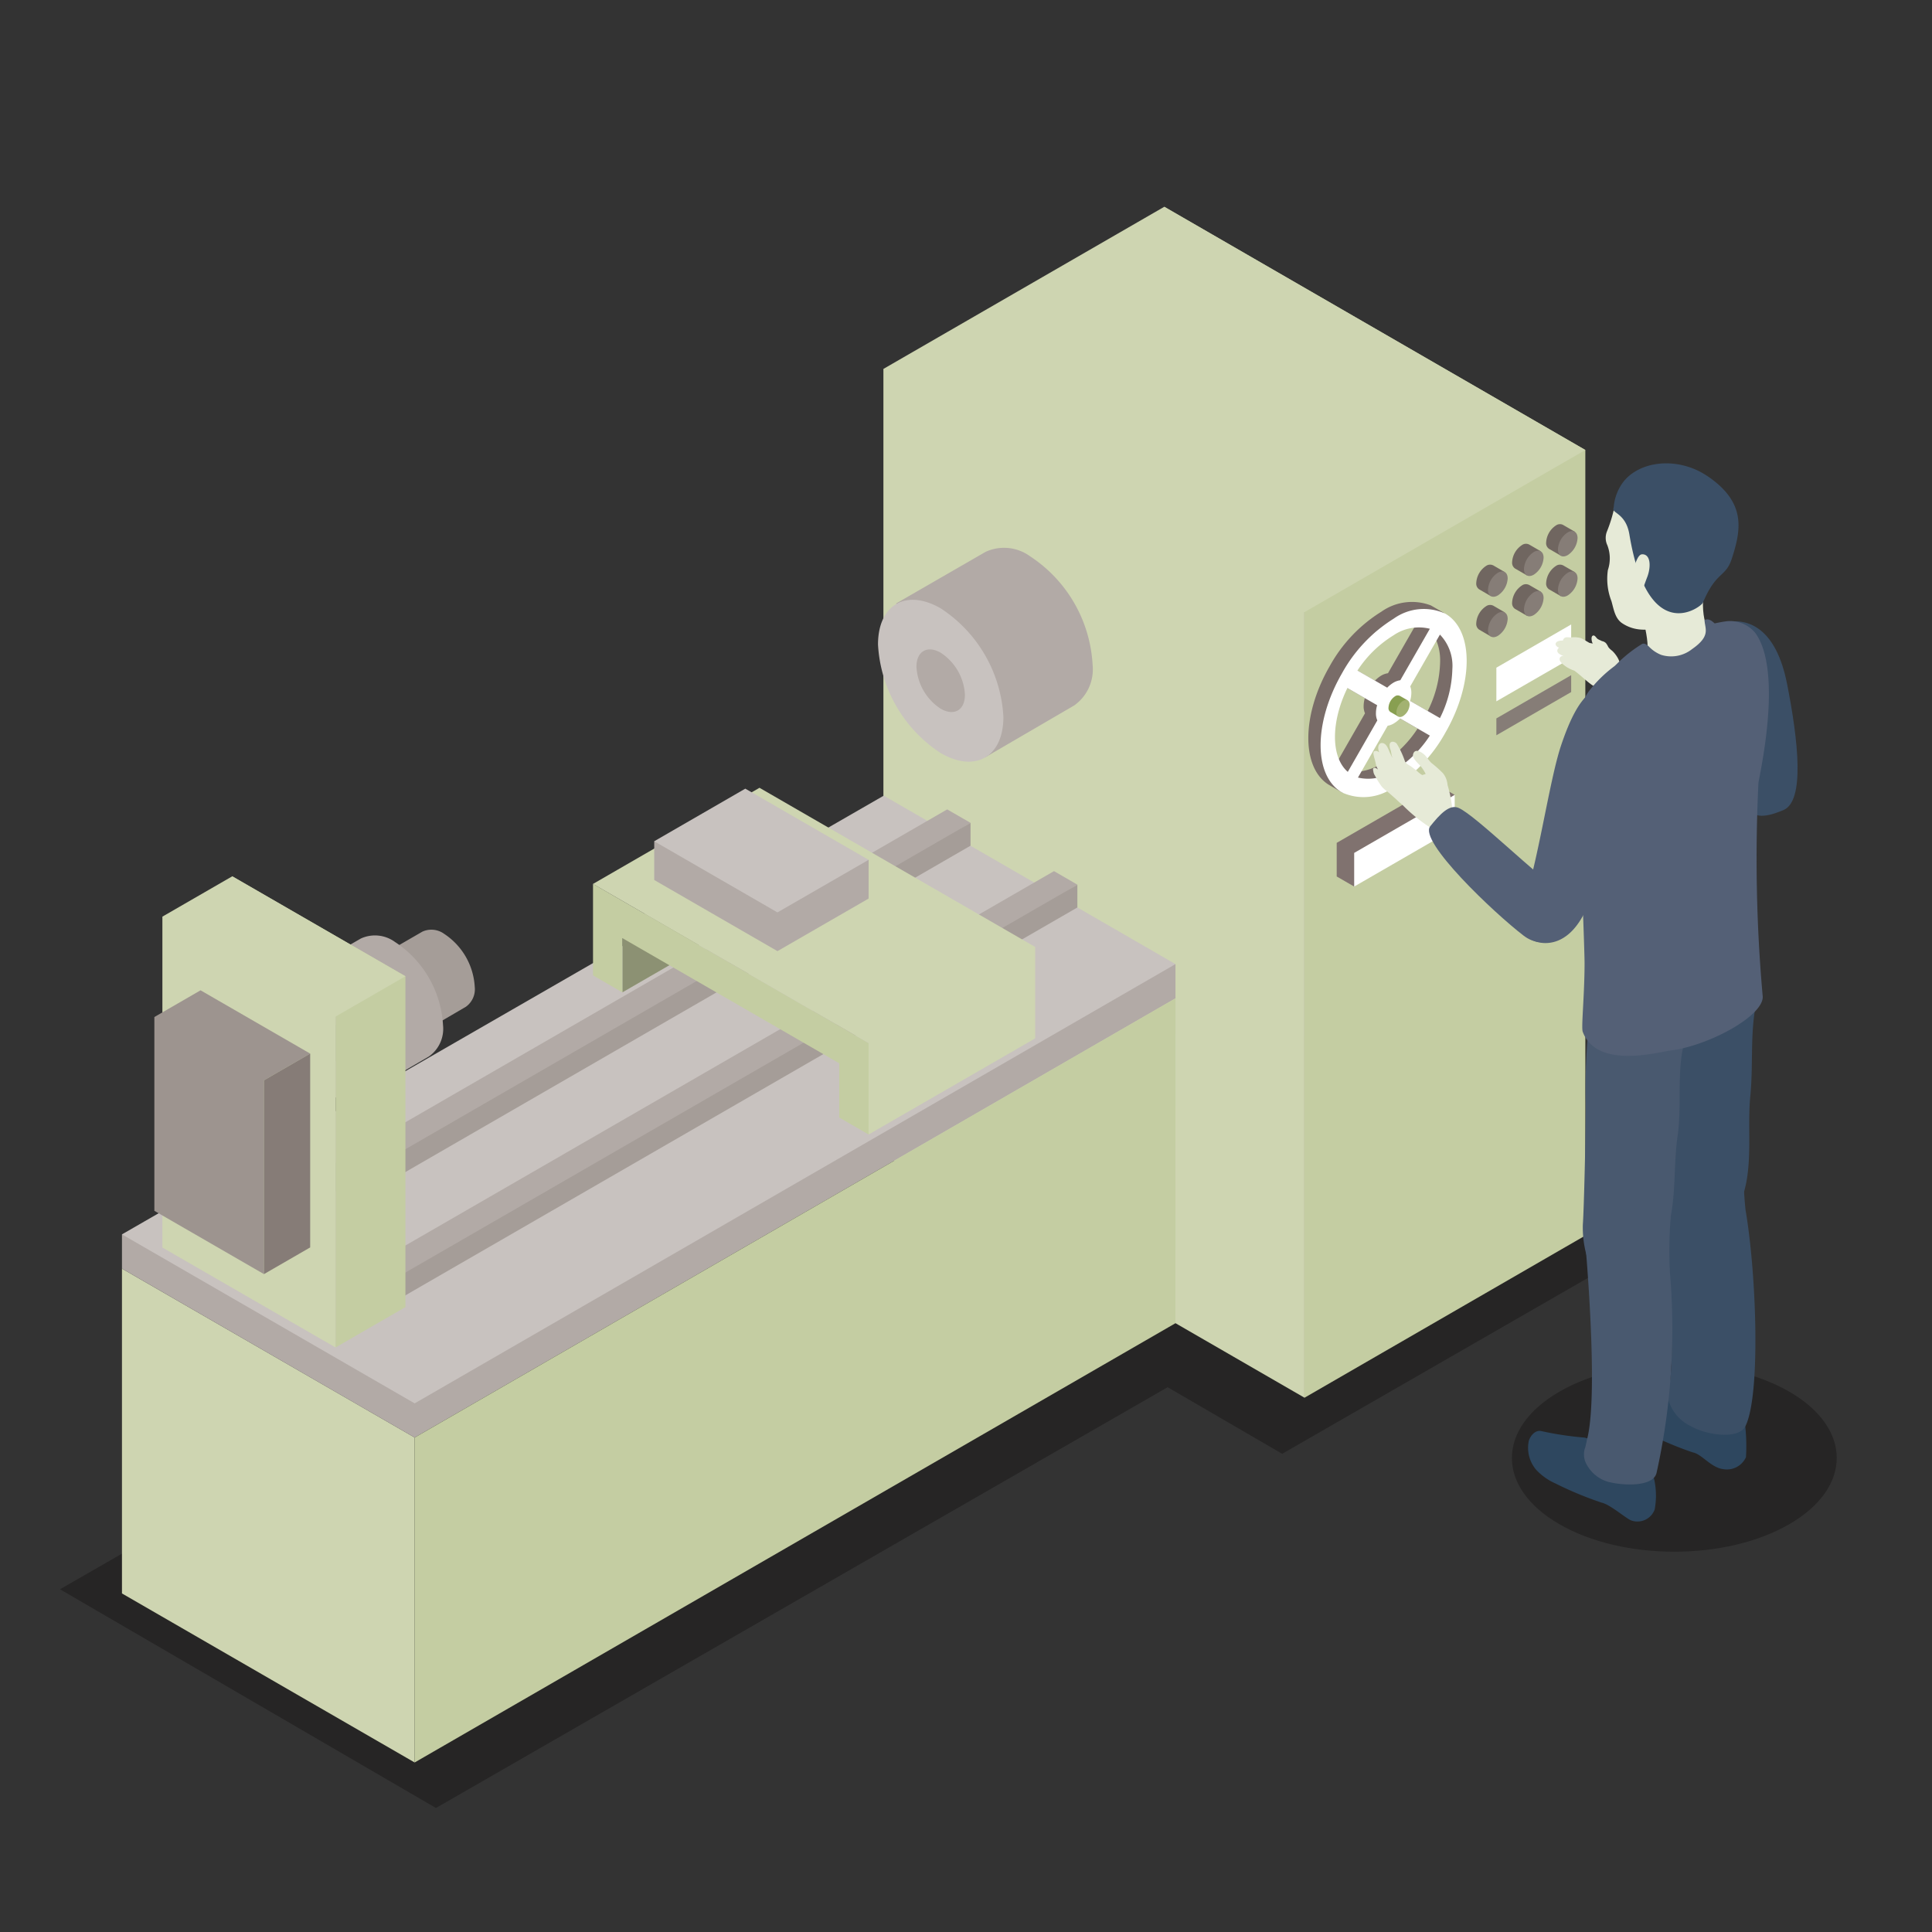 <svg id="グループ_892" data-name="グループ 892" xmlns="http://www.w3.org/2000/svg" xmlns:xlink="http://www.w3.org/1999/xlink" width="140" height="140" viewBox="0 0 140 140">
  <rect x="0" y="0" width="140" height="140" fill="#333333" stroke="none"/>
  <defs>
    <clipPath id="clip-path">
      <rect id="長方形_746" data-name="長方形 746" width="140" height="140" fill="none"/>
    </clipPath>
    <clipPath id="clip-path-3">
      <rect id="長方形_741" data-name="長方形 741" width="115.551" height="61.865" fill="none"/>
    </clipPath>
    <clipPath id="clip-path-4">
      <rect id="長方形_742" data-name="長方形 742" width="23.538" height="13.588" fill="none"/>
    </clipPath>
    <clipPath id="clip-path-6">
      <rect id="長方形_744" data-name="長方形 744" width="5.531" height="7.944" fill="none"/>
    </clipPath>
  </defs>
  <g id="グループ_891" data-name="グループ 891" clip-path="url(#clip-path)">
    <g id="グループ_885" data-name="グループ 885">
      <g id="グループ_884" data-name="グループ 884" clip-path="url(#clip-path)">
        <g id="グループ_880" data-name="グループ 880" transform="translate(4.35 69.148)" opacity="0.3">
          <g id="グループ_879" data-name="グループ 879">
            <g id="グループ_878" data-name="グループ 878" clip-path="url(#clip-path-3)">
              <path id="パス_4309" data-name="パス 4309" d="M85.232,110.4l8.3,4.825L120.521,99.7,84.987,79.026,4.971,125.043l27.24,15.848Z" transform="translate(-4.971 -79.026)" fill="#070303"/>
            </g>
          </g>
        </g>
        <g id="グループ_883" data-name="グループ 883" transform="translate(109.555 98.855)" opacity="0.3">
          <g id="グループ_882" data-name="グループ 882">
            <g id="グループ_881" data-name="グループ 881" clip-path="url(#clip-path-4)">
              <path id="パス_4310" data-name="パス 4310" d="M145.3,124.576c-4.592,2.653-12.047,2.653-16.644,0s-4.595-6.954,0-9.61,12.052-2.65,16.646,0,4.595,6.957,0,9.61" transform="translate(-125.206 -112.978)" fill="#070303"/>
            </g>
          </g>
        </g>
      </g>
    </g>
    <path id="パス_4311" data-name="パス 4311" d="M106.578,46.5v56.927l20.354-11.756V34.746L96.422,17.124Z" transform="translate(-12.053 -2.14)" fill="#c4cda2"/>
    <path id="パス_4312" data-name="パス 4312" d="M73.16,85.8l30.51,17.622V46.5l20.354-11.75L93.514,17.124,73.16,28.874Z" transform="translate(-9.145 -2.141)" fill="#ced5b1"/>
    <path id="パス_4313" data-name="パス 4313" d="M31.309,140.849,10.1,128.6V105.062L31.309,117.3Z" transform="translate(-1.262 -13.133)" fill="#ced5b1"/>
    <path id="パス_4314" data-name="パス 4314" d="M10.1,101.909V99.428L76.774,79.98l9.667-.137v2.482L31.309,114.151Z" transform="translate(-1.262 -9.98)" fill="#b2aaa6"/>
    <path id="パス_4315" data-name="パス 4315" d="M10.1,97.684l55.2-31.79L86.441,78.1l-55.131,31.83Z" transform="translate(-1.262 -8.237)" fill="#c8c2bf"/>
    <path id="パス_4316" data-name="パス 4316" d="M89.469,106.221l-55.13,31.83V114.506L89.471,82.678Z" transform="translate(-4.292 -10.335)" fill="#c4cda2"/>
    <g id="グループ_890" data-name="グループ 890">
      <g id="グループ_889" data-name="グループ 889" clip-path="url(#clip-path)">
        <path id="パス_4317" data-name="パス 4317" d="M31.353,78.967l3.172-1.833a1.571,1.571,0,0,1,1.574.156,4.923,4.923,0,0,1,2.222,3.852,1.559,1.559,0,0,1-.648,1.439L34.507,84.43Z" transform="translate(-3.919 -9.623)" fill="#a59d98"/>
        <path id="パス_4318" data-name="パス 4318" d="M35.062,83.252A4.923,4.923,0,0,0,32.841,79.4c-1.23-.706-2.224-.132-2.226,1.286a4.92,4.92,0,0,0,2.226,3.851c1.225.709,2.221.133,2.221-1.285" transform="translate(-3.827 -9.887)" fill="#c8c2bf"/>
        <path id="パス_4319" data-name="パス 4319" d="M33.892,82.717a1.892,1.892,0,0,0-.857-1.489c-.477-.276-.865-.053-.865.5a1.894,1.894,0,0,0,.865,1.487c.476.276.857.053.857-.494" transform="translate(-4.021 -10.139)" fill="#b2aaa6"/>
        <path id="パス_4320" data-name="パス 4320" d="M24.191,80.565l4.982-2.875a2.457,2.457,0,0,1,2.466.246,7.722,7.722,0,0,1,3.489,6.042,2.455,2.455,0,0,1-1.022,2.259l-4.969,2.9Z" transform="translate(-3.024 -9.682)" fill="#b2aaa6"/>
        <path id="パス_4321" data-name="パス 4321" d="M30.014,87.292a7.7,7.7,0,0,0-3.485-6.042c-1.929-1.111-3.493-.212-3.493,2.011A7.715,7.715,0,0,0,26.529,89.3c1.926,1.114,3.485.209,3.485-2.012" transform="translate(-2.879 -10.097)" fill="#c8c2bf"/>
        <path id="パス_4322" data-name="パス 4322" d="M28.181,86.451a3,3,0,0,0-1.347-2.339c-.747-.43-1.354-.081-1.354.78a2.983,2.983,0,0,0,1.354,2.336c.739.431,1.347.082,1.347-.778" transform="translate(-3.185 -10.491)" fill="#b2aaa6"/>
        <path id="パス_4323" data-name="パス 4323" d="M74.21,49.4l6.49-3.743a3.2,3.2,0,0,1,3.21.318,10.052,10.052,0,0,1,4.54,7.868,3.2,3.2,0,0,1-1.328,2.942l-6.47,3.771Z" transform="translate(-9.276 -5.67)" fill="#b2aaa6"/>
        <path id="パス_4324" data-name="パス 4324" d="M81.8,58.16a10.039,10.039,0,0,0-4.543-7.867c-2.508-1.446-4.544-.272-4.544,2.621a10.045,10.045,0,0,0,4.544,7.867c2.509,1.45,4.541.276,4.543-2.621" transform="translate(-9.089 -6.209)" fill="#c8c2bf"/>
        <path id="パス_4325" data-name="パス 4325" d="M79.41,57.066a3.88,3.88,0,0,0-1.758-3.046c-.97-.561-1.755-.1-1.755,1.016a3.875,3.875,0,0,0,1.755,3.042c.971.562,1.757.109,1.758-1.012" transform="translate(-9.487 -6.722)" fill="#b2aaa6"/>
        <path id="パス_4326" data-name="パス 4326" d="M73.749,68.006l-44.7,27.466L27.356,94.5V92.843l44.7-25.812Z" transform="translate(-3.419 -8.379)" fill="#b2aaa6"/>
        <path id="パス_4327" data-name="パス 4327" d="M73.99,69.8l-44.7,25.813V93.96l44.7-25.815Z" transform="translate(-3.661 -8.518)" fill="#a59d98"/>
        <path id="パス_4328" data-name="パス 4328" d="M81.978,73.125l-49.03,29.949-1.692-.974v-1.656l49.028-28.3Z" transform="translate(-3.907 -9.019)" fill="#b2aaa6"/>
        <path id="パス_4329" data-name="パス 4329" d="M82.219,74.917l-49.03,28.3v-1.651l49.03-28.3Z" transform="translate(-4.149 -9.158)" fill="#a59d98"/>
        <path id="パス_4330" data-name="パス 4330" d="M26.718,82.737v23.977l5.065-2.926V79.814L19.234,72.572Z" transform="translate(-2.404 -9.071)" fill="#c4cda2"/>
        <path id="パス_4331" data-name="パス 4331" d="M13.448,99.471l12.547,7.242V82.737l5.065-2.923L18.512,72.571l-5.064,2.923Z" transform="translate(-1.681 -9.071)" fill="#ced5b1"/>
        <path id="パス_4332" data-name="パス 4332" d="M20.727,102.58l-7.943-4.587V83.949l3.347-1.936L24.075,86.6l-3.349,1.934Z" transform="translate(-1.598 -10.252)" fill="#9d948f"/>
        <path id="パス_4333" data-name="パス 4333" d="M25.21,101.3l-3.349,1.934V89.189l3.349-1.934Z" transform="translate(-2.733 -10.907)" fill="#867c77"/>
        <path id="パス_4334" data-name="パス 4334" d="M57.074,77.855l-5.531,3.193V76.3L57.074,73.1Z" transform="translate(-6.443 -9.138)" fill="#c4cda2"/>
        <g id="グループ_888" data-name="グループ 888" transform="translate(45.1 63.966)" opacity="0.3">
          <g id="グループ_887" data-name="グループ 887">
            <g id="グループ_886" data-name="グループ 886" clip-path="url(#clip-path-6)">
              <path id="パス_4335" data-name="パス 4335" d="M57.074,77.855l-5.531,3.193V76.3L57.074,73.1Z" transform="translate(-51.543 -73.104)" fill="#070303"/>
            </g>
          </g>
        </g>
        <path id="パス_4336" data-name="パス 4336" d="M69.081,84.734,49.111,73.2V79.83l2.128,1.23V77.129L66.953,86.2v3.93l2.128,1.228Z" transform="translate(-6.139 -9.15)" fill="#c4cda2"/>
        <path id="パス_4337" data-name="パス 4337" d="M61.175,65.241,49.11,72.208,69.081,83.739v6.626L81.15,83.4V76.774Z" transform="translate(-6.139 -8.155)" fill="#ced5b1"/>
        <path id="パス_4338" data-name="パス 4338" d="M129.343,54.159l-5.421,3.126V54.847l5.421-3.132Z" transform="translate(-15.49 -6.464)" fill="#fff"/>
        <path id="パス_4339" data-name="パス 4339" d="M119.251,65.722l-7.284,6.645-1.266-.73V69.2l7.285-4.205Z" transform="translate(-13.838 -8.124)" fill="#80726f"/>
        <path id="パス_4340" data-name="パス 4340" d="M119.432,68.266l-7.284,4.206V70.033l7.284-4.205Z" transform="translate(-14.019 -8.228)" fill="#fff"/>
        <path id="パス_4341" data-name="パス 4341" d="M129.343,57.139l-5.421,3.132V59.049l5.421-3.132Z" transform="translate(-15.49 -6.99)" fill="#867d77"/>
        <path id="パス_4342" data-name="パス 4342" d="M124.326,50.637l-.862-.5,0,.005a.5.5,0,0,0-.5.053,1.572,1.572,0,0,0-.708,1.233.5.5,0,0,0,.209.46l.859.5Z" transform="translate(-15.281 -6.262)" fill="#706660"/>
        <path id="パス_4343" data-name="パス 4343" d="M123.229,52a1.559,1.559,0,0,1,.716-1.233c.391-.227.711-.045.711.41a1.58,1.58,0,0,1-.711,1.232c-.4.228-.716.04-.716-.41" transform="translate(-15.404 -6.333)" fill="#867d77"/>
        <path id="パス_4344" data-name="パス 4344" d="M127.3,48.92l-.864-.5,0,.005a.5.5,0,0,0-.5.047,1.587,1.587,0,0,0-.709,1.233.5.5,0,0,0,.207.463l.864.5Z" transform="translate(-15.653 -6.047)" fill="#706660"/>
        <path id="パス_4345" data-name="パス 4345" d="M126.209,50.276a1.571,1.571,0,0,1,.711-1.233c.393-.225.71-.042.71.41a1.571,1.571,0,0,1-.71,1.233c-.393.227-.711.042-.711-.41" transform="translate(-15.776 -6.118)" fill="#867d77"/>
        <path id="パス_4346" data-name="パス 4346" d="M130.118,47.3l-.865-.5,0,.005a.5.5,0,0,0-.5.05,1.571,1.571,0,0,0-.708,1.233.5.5,0,0,0,.206.46l.864.5Z" transform="translate(-16.005 -5.844)" fill="#706660"/>
        <path id="パス_4347" data-name="パス 4347" d="M129.022,48.653a1.563,1.563,0,0,1,.711-1.233c.392-.228.711-.042.711.41a1.572,1.572,0,0,1-.711,1.232c-.4.228-.711.043-.711-.41" transform="translate(-16.128 -5.915)" fill="#867d77"/>
        <path id="パス_4348" data-name="パス 4348" d="M124.326,47.3l-.862-.5,0,.005a.5.5,0,0,0-.5.05,1.576,1.576,0,0,0-.708,1.233.5.5,0,0,0,.209.46l.859.5Z" transform="translate(-15.281 -5.844)" fill="#706660"/>
        <path id="パス_4349" data-name="パス 4349" d="M123.229,48.653a1.563,1.563,0,0,1,.716-1.233c.391-.228.711-.042.711.41a1.574,1.574,0,0,1-.711,1.232c-.4.228-.716.043-.716-.41" transform="translate(-15.404 -5.915)" fill="#867d77"/>
        <path id="パス_4350" data-name="パス 4350" d="M127.3,45.573l-.864-.5,0,.005a.494.494,0,0,0-.5.052,1.575,1.575,0,0,0-.709,1.233.507.507,0,0,0,.207.46l.864.5Z" transform="translate(-15.653 -5.629)" fill="#706660"/>
        <path id="パス_4351" data-name="パス 4351" d="M126.209,46.936a1.567,1.567,0,0,1,.711-1.233c.393-.227.71-.045.71.41a1.566,1.566,0,0,1-.71,1.23c-.393.228-.711.045-.711-.408" transform="translate(-15.776 -5.701)" fill="#867d77"/>
        <path id="パス_4352" data-name="パス 4352" d="M130.118,43.953l-.865-.5,0,0a.5.5,0,0,0-.5.05,1.571,1.571,0,0,0-.708,1.233.5.5,0,0,0,.206.46l.864.5Z" transform="translate(-16.005 -5.426)" fill="#706660"/>
        <path id="パス_4353" data-name="パス 4353" d="M129.022,45.309a1.563,1.563,0,0,1,.711-1.233c.392-.228.711-.042.711.413a1.576,1.576,0,0,1-.711,1.232c-.4.228-.711.043-.711-.412" transform="translate(-16.128 -5.497)" fill="#867d77"/>
        <path id="パス_4354" data-name="パス 4354" d="M118.111,50.807l.074-.158-.952-.548h0a3.843,3.843,0,0,0-3.588.452A10.776,10.776,0,0,0,109.9,54.5c-2.03,3.515-2.066,7.309-.105,8.573l1.048.611.078-.212a4.54,4.54,0,0,0,2.718-.7c1.354-.781,3.194-1.677,4.224-3.462,1.791-3.1,1.548-6.892.244-8.5m-4.469.941a3.257,3.257,0,0,1,2.627-.471l-2.142,3.733a1.347,1.347,0,0,0-.485.169,2.259,2.259,0,0,0-.461.371l-1.747-1.008c.743-1.106,1.246-2.238,2.208-2.794m-3.322,9.9c-1.229-1.066-.714-3.293.493-5.779l1.634.944a2.241,2.241,0,0,0-.085.587,1.225,1.225,0,0,0,.1.514Zm3.322-.074a4.045,4.045,0,0,1-1.717.577c-.308.018.418-.493.147-.577L113.643,59c.138-.021-.148-.765,0-.851a2.007,2.007,0,0,0,.465-.371l2.159,1.246a8.25,8.25,0,0,1-2.623,2.558M117,57.754l-2.16-1.243a2.253,2.253,0,0,0,.091-.59c0-.183.54-.05.489-.183l1.748-3.044c.178.161.162-.643.291-.421A3.851,3.851,0,0,1,117.9,54.2a8.262,8.262,0,0,1-.9,3.55" transform="translate(-13.544 -6.229)" fill="#796c68"/>
        <path id="パス_4355" data-name="パス 4355" d="M118.4,50.769a3.747,3.747,0,0,0-3.744.368,10.8,10.8,0,0,0-3.738,3.952c-2.068,3.579-2.068,7.446,0,8.637a3.735,3.735,0,0,0,3.738-.368,10.768,10.768,0,0,0,3.744-3.949c2.069-3.58,2.069-7.45,0-8.64m-2.547,6.322a2.124,2.124,0,0,0,.09-.585,1.331,1.331,0,0,0-.08-.468l2.151-3.751a3.262,3.262,0,0,1,.9,2.5,8.3,8.3,0,0,1-.9,3.55Zm1.43-5.226-2.14,3.729a1.363,1.363,0,0,0-.487.17,2.287,2.287,0,0,0-.463.37l-2.156-1.243a8.31,8.31,0,0,1,2.619-2.555,3.254,3.254,0,0,1,2.627-.471m-5.977,4.293,2.159,1.246a2.009,2.009,0,0,0-.088.587,1.217,1.217,0,0,0,.1.514l-2.14,3.73c-1.229-1.064-1.238-3.593-.028-6.077m.765,6.489,2.154-3.756a1.228,1.228,0,0,0,.431-.158,2.152,2.152,0,0,0,.467-.37l2.157,1.243a8.224,8.224,0,0,1-2.624,2.558,3.291,3.291,0,0,1-2.586.484" transform="translate(-13.671 -6.302)" fill="#fff"/>
        <path id="パス_4356" data-name="パス 4356" d="M116.381,57.951l-.579-.333,0,.005a.331.331,0,0,0-.34.032,1.06,1.06,0,0,0-.473.826.334.334,0,0,0,.137.309l.58.336Z" transform="translate(-14.373 -7.199)" fill="#889f51"/>
        <path id="パス_4357" data-name="パス 4357" d="M115.643,58.862a1.057,1.057,0,0,1,.478-.825c.262-.151.479-.029.479.275a1.055,1.055,0,0,1-.479.826c-.262.153-.478.032-.478-.276" transform="translate(-14.455 -7.247)" fill="#a3b271"/>
        <path id="パス_4358" data-name="パス 4358" d="M69.715,73.822l-6.605,3.81-8.93-5.156V69.67l15.536,1.347Z" transform="translate(-6.772 -8.709)" fill="#b2aaa6"/>
        <path id="パス_4359" data-name="パス 4359" d="M69.715,70.471,63.109,74.28l-8.93-5.156,6.6-3.811Z" transform="translate(-6.772 -8.164)" fill="#c8c2bf"/>
        <path id="パス_4360" data-name="パス 4360" d="M132.75,53.906a7.861,7.861,0,0,0,.922,1.027,4.711,4.711,0,0,1,.375.535c.158.234.449.45.553.685l.347.384c.143.827-.971,1.095-1.593.732a4.2,4.2,0,0,1-.89-.679c-.068-.015-.134-.03-.2-.042a2.015,2.015,0,0,1-.939-.416c-.407-.31-.745-.652-1.143-.936a2.434,2.434,0,0,1-.864-.5c-.121-.112-.275-.282-.165-.461a.208.208,0,0,1,.263-.078l-.026-.018c-.1-.06-.532-.194-.421-.468a.247.247,0,0,1,.112-.136c-.138-.058-.251-.14-.257-.276.046-.2.283-.251.536-.243a.229.229,0,0,1,.055-.13c.129-.171.343-.095.526-.093a1.742,1.742,0,0,1,.724.046c.209.095.411.235.617.346a3.1,3.1,0,0,0,.467.067,1.252,1.252,0,0,1,1,.648" transform="translate(-16.103 -6.598)" fill="#e6ead7"/>
        <path id="パス_4361" data-name="パス 4361" d="M132.209,52.917a2.385,2.385,0,0,1,.321.114.549.549,0,0,1,.318.15,1.355,1.355,0,0,1,.17.282,1.222,1.222,0,0,0,.264.26c.394.342,1,1.318.156,1.451-.48.076-.637-.385-.762-.767-.082-.257-.034-.631-.234-.833-.16-.162-.423-.165-.556-.374-.075-.122-.167-.6.088-.568.089.014.175.16.241.22.119.105.281.124.4.224Z" transform="translate(-16.476 -6.579)" fill="#e6ead7"/>
        <path id="パス_4362" data-name="パス 4362" d="M114.74,65.034c.179.148.353.306.528.459s.345.332.532.478l.039.031a11.7,11.7,0,0,0,2.284,1.811l1.342-1.4a9.548,9.548,0,0,0-.359-1.863,1.514,1.514,0,0,0-.324-.834,8.31,8.31,0,0,0-.768-.693c-.258-.188-.41-.537-.67-.731-.239-.179-.647-.38-.739.08-.053.272.431.676.575.85a2.977,2.977,0,0,1,.345.542c-.082.024-.165.051-.248.08a1.788,1.788,0,0,1-.383-.3c-.134-.1-.26-.2-.4-.305-.16-.121-.393-.2-.475-.4a6.173,6.173,0,0,0-.584-1.257c-.115-.163-.455-.258-.523.031a.866.866,0,0,0,.073.417c.04.146.056.3.088.446.006.025.012.053.019.081-.059-.114-.112-.226-.161-.333-.085-.185-.2-.55-.408-.658-.291-.151-.47.091-.432.389a1.224,1.224,0,0,0,.063.242.806.806,0,0,0-.088-.063c-.068-.039-.244-.073-.313.024-.044.063,0,.256.019.319.041.172.094.338.129.51a1.308,1.308,0,0,0,.169.453c-.106-.077-.262-.187-.344-.077-.037.05.005.192.012.25a.611.611,0,0,0,.109.266,6.007,6.007,0,0,0,.5.808,2.479,2.479,0,0,0,.39.345" transform="translate(-14.214 -7.679)" fill="#e6ead7"/>
        <path id="パス_4363" data-name="パス 4363" d="M142.976,116.13a13.039,13.039,0,0,1,.316,3.787,1.517,1.517,0,0,1-1.634.866c-.894-.1-1.573-1.1-2.221-1.215a25.052,25.052,0,0,1-3.882-1.7c-.684-.354-1.565-1.566-1.339-2.285a1.981,1.981,0,0,1,1.589-.995,19.11,19.11,0,0,0,2.641.393,6.733,6.733,0,0,0,1.406.193c.325.015,1.774-.1,1.76.442Z" transform="translate(-16.773 -14.322)" fill="#2e475f"/>
        <path id="パス_4364" data-name="パス 4364" d="M144.34,82.979c-.375,2.129-.151,4.272-.366,6.42-.253,2.547.307,5.526-.819,7.916a3.273,3.273,0,0,1-2.888,1.821c-.822-.053-2.592-.267-2.484-.836.111-.594-.379-1.648-.361-2.179.033-.989-.1-6.892-.206-8.79-.085-1.553-.073-2.519-.088-4.238,0,0-.338-3.733,3.406-3.286s3.862,2.866,3.808,3.172" transform="translate(-17.14 -9.971)" fill="#3b4f66"/>
        <path id="パス_4365" data-name="パス 4365" d="M143.683,99.617a28.771,28.771,0,0,1-.14-3.981c-.039-1.124-5.954.2-6.013,2.925,0,0,1.3,10.574.585,13.941l-.093.561a3.058,3.058,0,0,0,1.737,2.209c1.124.64,3.407.949,3.9,0,1.129-2.188.812-11.064.026-15.654" transform="translate(-17.191 -11.904)" fill="#3b4f66"/>
        <path id="パス_4366" data-name="パス 4366" d="M135.154,120.59a5.47,5.47,0,0,1,.564,3.611,1.331,1.331,0,0,1-1.665.8c-.329-.08-1.53-1.156-2.173-1.3a25.5,25.5,0,0,1-3.37-1.4,4.224,4.224,0,0,1-1.368-.971,2.446,2.446,0,0,1-.54-2.124c.183-.515.583-.792.94-.683a23.477,23.477,0,0,0,3.1.464,11.809,11.809,0,0,0,1.815.34c.324.026,1.777-.031,1.743.507Z" transform="translate(-15.815 -14.813)" fill="#2e475f"/>
        <path id="パス_4367" data-name="パス 4367" d="M138.373,85.872c-.478,2.107-.112,4.413-.425,6.549-.375,2.534.045,5.533-1.193,7.87a3.27,3.27,0,0,1-2.97,1.681c-.82-.091-2.264-.4-2.444-.952a7.6,7.6,0,0,1-.259-2.193c.08-.987.223-6.889.21-8.792a45.266,45.266,0,0,1,.5-7.823s-.155-1.792,3.594-1.4c3.127.328,3.057,4.757,2.989,5.061" transform="translate(-16.384 -10.094)" fill="#49596f"/>
        <path id="パス_4368" data-name="パス 4368" d="M137.412,104.777a28.8,28.8,0,0,1,.046-3.984c.014-1.125-6.021-1.221-6.209,1.5,0,0,1.028,11.169.155,14.5l-.121.556a1.463,1.463,0,0,0,.08,1.262,2.576,2.576,0,0,0,1.553,1.27c1.033.279,3.274.4,3.52-.639a48.069,48.069,0,0,0,.976-14.457" transform="translate(-16.397 -12.506)" fill="#49596f"/>
        <path id="パス_4369" data-name="パス 4369" d="M147.176,56c.808,4.124,1.3,8.486-.274,9.135-.535.222-2.3.97-2.51-.362-.5-3.117-2.022-5.692-2.527-8.268-.809-4.124-.6-4.69.917-4.988s3.585.361,4.393,4.483" transform="translate(-17.675 -6.431)" fill="#3b4f66"/>
        <path id="パス_4370" data-name="パス 4370" d="M135.183,53.621a9.4,9.4,0,0,0-3.711,2.867c-1.046,1.358-.989,4.4-.948,4.8.13,1.292.615,13.779.613,14.965-.005,2.352-.251,4.62-.134,4.939,1.017,2.731,5.474,1.472,6.354,1.362,2.836-.354,6.923-2.6,6.681-4.006a112.356,112.356,0,0,1-.3-15.414c.273-1.444,1.678-8.185-.221-10.828a2.366,2.366,0,0,0-2.027-.866c-2.416.277-5.911,2.07-6.311,2.182" transform="translate(-16.313 -6.428)" fill="#546076"/>
        <path id="パス_4371" data-name="パス 4371" d="M133.707,63.376c-.748,2.252-1.828,7.451-3.255,10.081-1.206,2.221-2.773,2.112-3.444,1.889A1.747,1.747,0,0,1,126,73.025c1.141-3.084,1.979-9.25,2.841-11.846,1.383-4.154,2.646-4.547,4.113-4.059s2.132,2.1.751,6.255" transform="translate(-15.733 -7.12)" fill="#546076"/>
        <path id="パス_4372" data-name="パス 4372" d="M133.682,41.405a10.427,10.427,0,0,1-.616,2.158,1.246,1.246,0,0,0,.029.991,2.642,2.642,0,0,1,.04,1.8,4.433,4.433,0,0,0,.258,2.253c.165.574.253,1.25.774,1.6,1.294.865,2.753.356,4.059-.1s1.079-2.753,1.48-3.827c.728-1.939.189-4.652-1.947-5.5a5.619,5.619,0,0,0-3.51-.189c-.34.131-.569.815-.569.815" transform="translate(-16.622 -5.048)" fill="#e6ead7"/>
        <path id="パス_4373" data-name="パス 4373" d="M135.836,50.155s.917,2.767.354,3.541c-.218.3.9.959,1.938.981,1.656.034,3.568-.864,3.007-2.237-.3-.738-1.095-1.465-.592-4.457.158-.94-4.707,2.173-4.707,2.173" transform="translate(-16.979 -5.976)" fill="#e6ead7"/>
        <path id="パス_4374" data-name="パス 4374" d="M140.414,39.291c-2.008-1.36-4.714-1.175-6.01.334a3.48,3.48,0,0,0-.77,1.965c-.227.395.872.34,1.137,1.932,1.362,8.2,5.2,5.252,5.323,4.956.984-2.331,1.641-1.8,2.1-3.2.686-2.116,1.049-4.077-1.775-5.988" transform="translate(-16.7 -4.797)" fill="#3b4f66"/>
        <path id="パス_4375" data-name="パス 4375" d="M136.234,47.568c-.28.717-.437,1.386-.752,1.263a1.229,1.229,0,0,1-.377-1.517c.279-.717.433-1.4.769-1.41.637-.012.64.949.36,1.665" transform="translate(-16.875 -5.738)" fill="#e6ead7"/>
        <path id="パス_4376" data-name="パス 4376" d="M125.2,76.156c-2.156-1.65-7.632-6.852-6.768-7.925.7-.874,1.4-1.629,2.068-1.326,1.26.572,5.473,4.767,7.781,6.383.5.353,1.738.674.874,1.746s-2.428,2.289-3.955,1.122" transform="translate(-14.792 -8.355)" fill="#546076"/>
        <path id="パス_4377" data-name="パス 4377" d="M141.5,52.24a1.293,1.293,0,0,1,.255,1.1,3.106,3.106,0,0,1-.841,1.438,6.139,6.139,0,0,1-3.694,1.04,5.654,5.654,0,0,1-2.444-1.028,3.3,3.3,0,0,0-1.041-.119,9.6,9.6,0,0,1,1.983-1.6c.2-.087.424.141.476.185a2.5,2.5,0,0,0,.9.611,2.439,2.439,0,0,0,2.241-.422c1.383-.963.919-1.473.9-2.1.465-.251.956.5,1.26.9" transform="translate(-16.717 -6.412)" fill="#546076"/>
      </g>
    </g>
  </g>
</svg>
